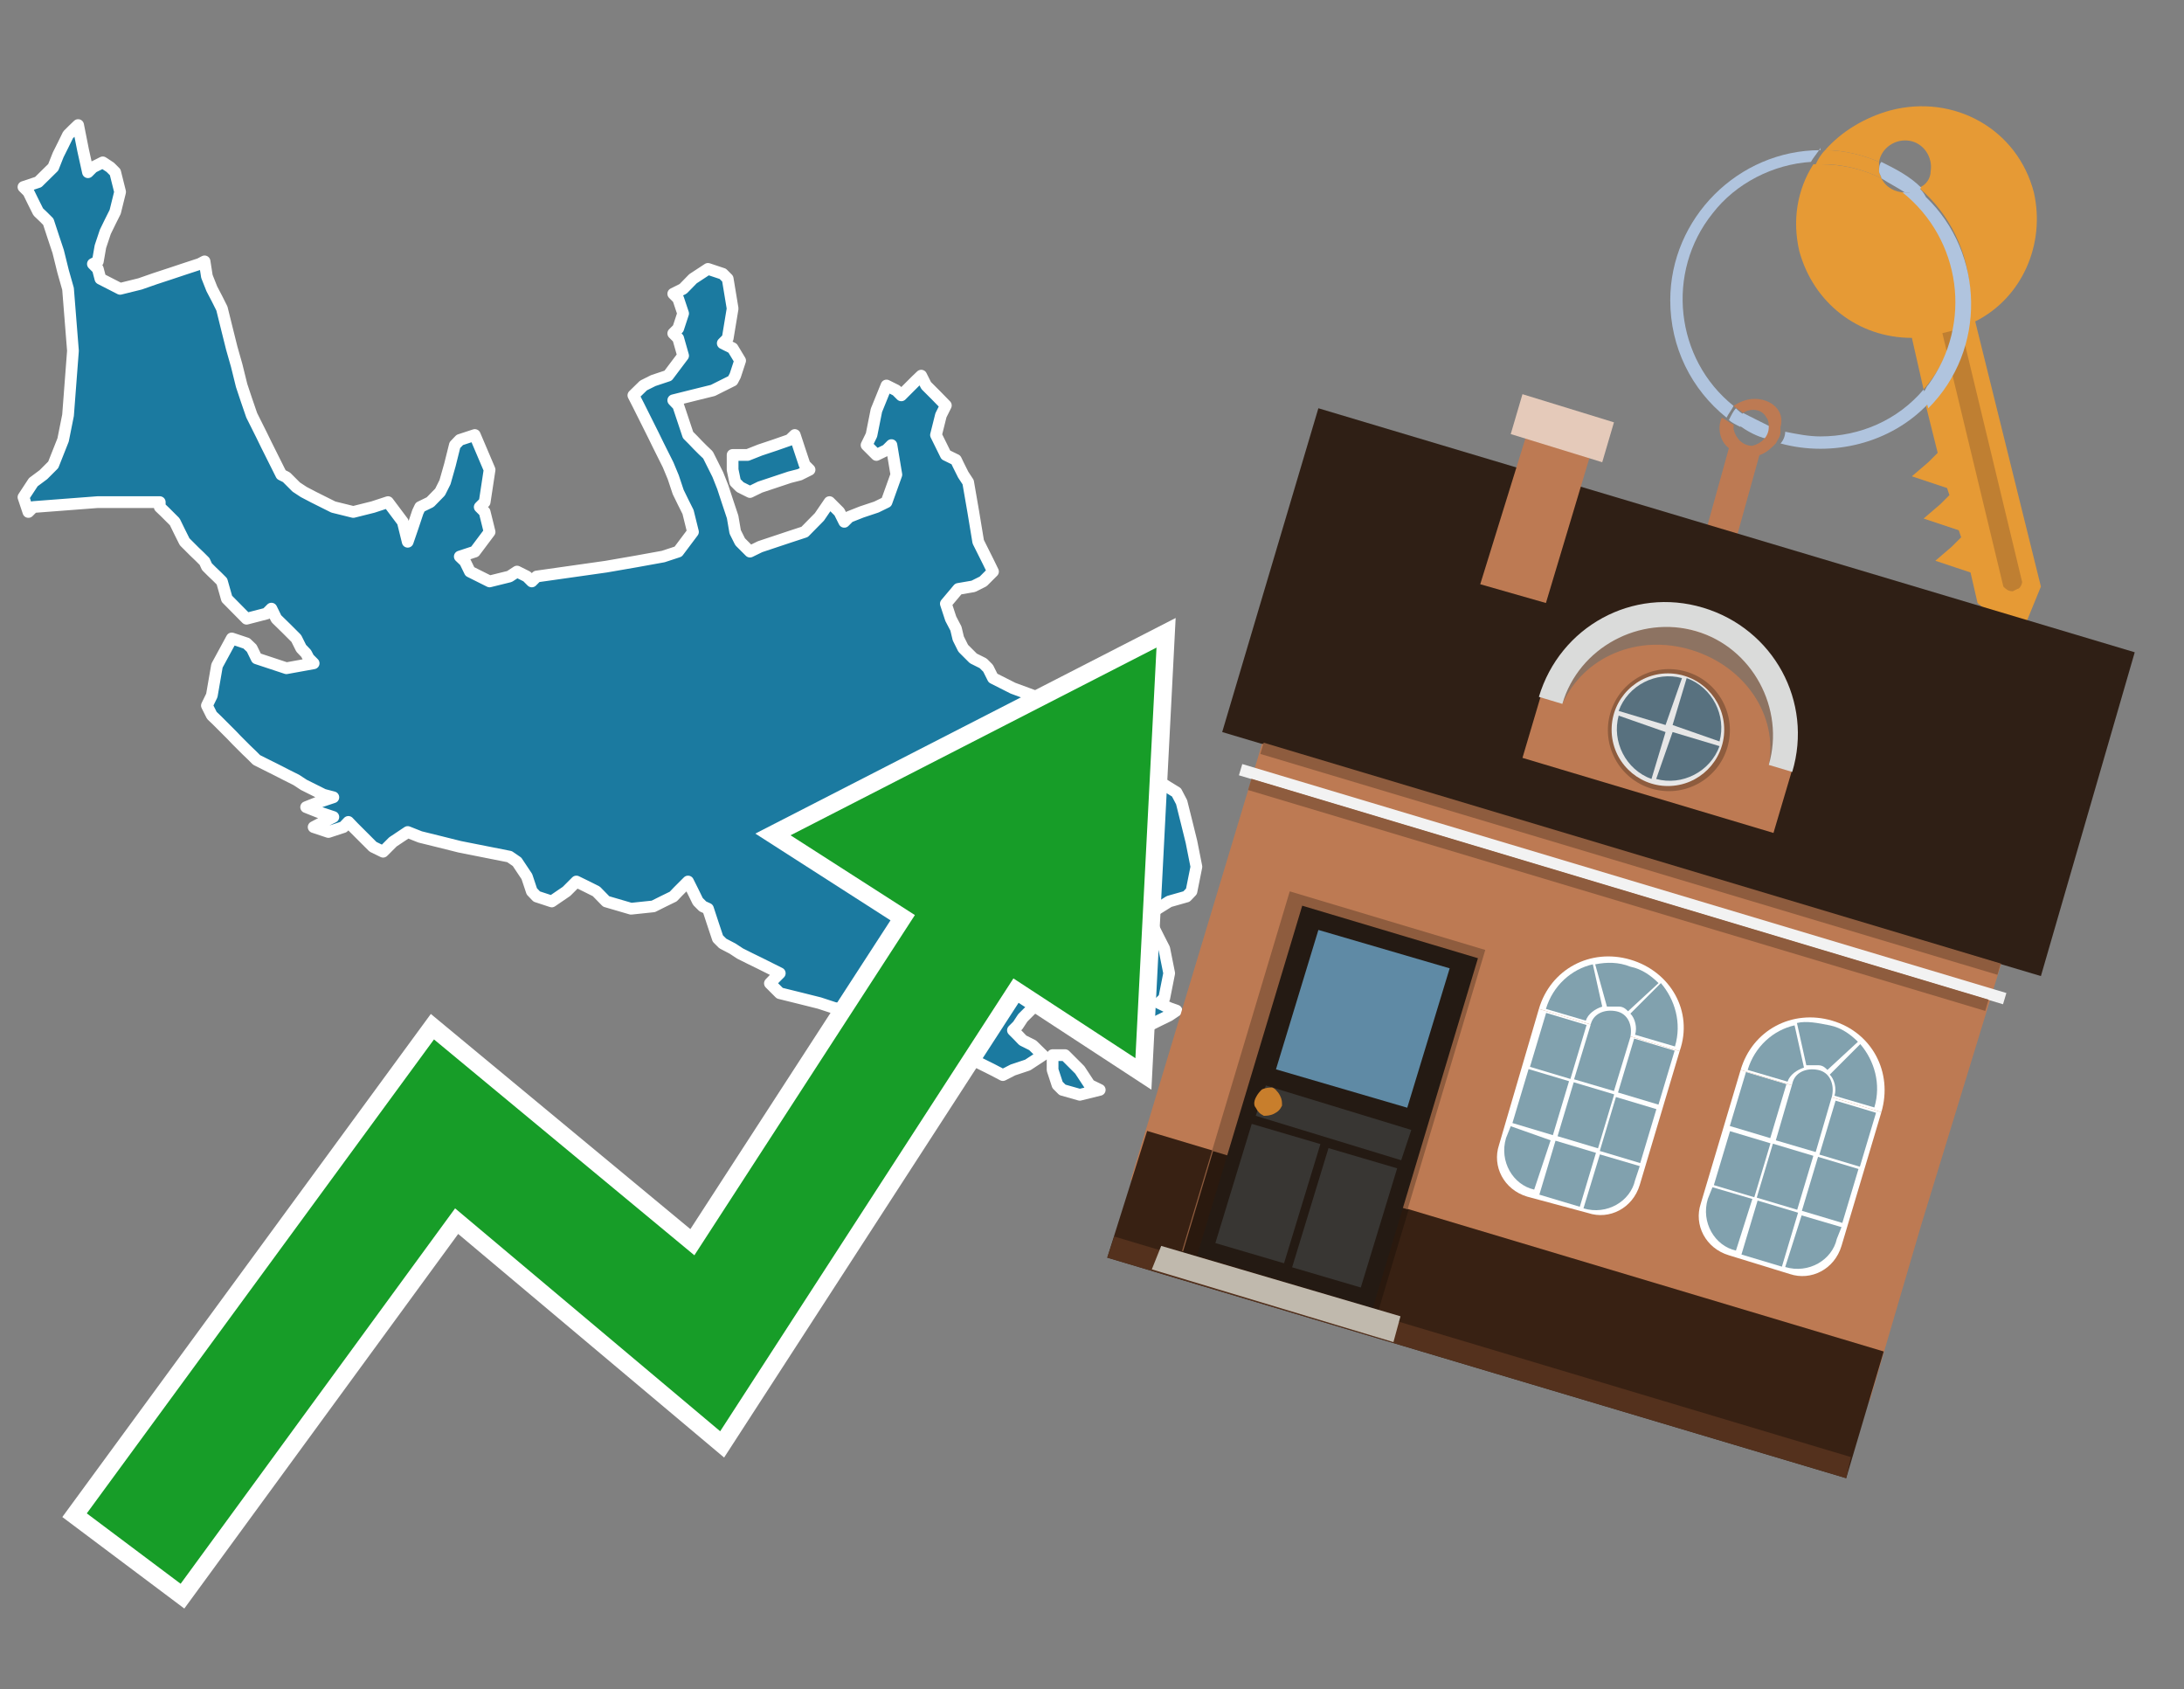 <?xml version="1.0" encoding="utf-8"?>
<!-- Generator: Adobe Illustrator 26.0.3, SVG Export Plug-In . SVG Version: 6.00 Build 0)  -->
<svg version="1.1" id="Text" xmlns="http://www.w3.org/2000/svg" xmlns:xlink="http://www.w3.org/1999/xlink" x="0px" y="0px"
	 width="93.1px" height="72px" viewBox="0 0 93.1 72" style="enable-background:new 0 0 93.1 72;" xml:space="preserve">
<rect x="0" y="0" width="93.1" height="72" fill="#808080" stroke="none"/>
<style type="text/css">
	.st0{fill:#1B7AA0;stroke:#FFFFFF;stroke-width:0.5;stroke-linejoin:round;}
	.st1{fill:none;stroke:#FFFFFF;stroke-width:1.5;stroke-miterlimit:10;}
	.st2{fill:#179D28;}
	.st3{fill:#E69A35;}
	.st4{fill:#B0C4DE;}
	.st5{fill:#BD7A53;}
	.st6{fill:#BF7F32;}
	.st7{fill-rule:evenodd;clip-rule:evenodd;fill:#2F1F15;}
	.st8{fill-rule:evenodd;clip-rule:evenodd;fill:#BD7A53;}
	.st9{fill-rule:evenodd;clip-rule:evenodd;fill:#382113;}
	.st10{fill-rule:evenodd;clip-rule:evenodd;fill:#54311D;}
	.st11{fill-rule:evenodd;clip-rule:evenodd;fill:#F2F2F2;}
	.st12{fill-rule:evenodd;clip-rule:evenodd;fill:#8E5C3E;}
	.st13{fill-rule:evenodd;clip-rule:evenodd;fill:#E5CABA;}
	.st14{fill-rule:evenodd;clip-rule:evenodd;fill:#2A190E;}
	.st15{fill:#241A13;}
	.st16{fill:#5F8AA5;}
	.st17{fill:#383633;}
	.st18{fill:#C87E2C;}
	.st19{fill-rule:evenodd;clip-rule:evenodd;fill:#C0B9AD;}
	.st20{fill-rule:evenodd;clip-rule:evenodd;fill:#FFFFFF;}
	.st21{fill-rule:evenodd;clip-rule:evenodd;fill:#81A1AE;}
	.st22{fill-rule:evenodd;clip-rule:evenodd;fill:#E6E6E6;}
	.st23{fill:#58717F;}
	.st24{opacity:0.6;fill-rule:evenodd;clip-rule:evenodd;fill:#6D6E6D;}
	.st25{fill:#DADBDA;}
</style>
<path class="st0" d="M45.4,44.97L46.03,45.6L46.45,46.24L46.88,46.45L46.03,46.66L45.29,46.45L45.08,46.24L44.87,45.6L44.87,44.97ZM31.87,19.39L32.4,19.18L33.03,18.97L33.66,18.75L33.88,18.54L34.09,19.18L34.3,19.81L34.51,20.02L34.09,20.23L33.66,20.34L33.03,20.55L32.4,20.76L31.97,20.97L31.55,20.76L31.34,20.55L31.23,20.02L31.23,19.39ZM4.17,21.4L1.42,21.61L1.21,21.82L1.0,21.19L1.42,20.55L1.85,20.23L2.27,19.81L2.69,18.75L2.9,17.7L3.11,14.95L2.9,12.31L2.69,11.57L2.48,10.72L2.27,10.09L2.06,9.45L1.85,9.24L1.63,9.03L1.42,8.61L1.21,8.18L1.0,7.97L1.63,7.76L2.27,7.13L2.48,6.6L2.69,6.18L2.9,5.75L3.11,5.54L3.33,5.33L3.54,6.39L3.75,7.34L3.96,7.13L4.38,6.92L4.7,7.13L4.91,7.34L5.12,8.18L4.91,9.03L4.7,9.45L4.49,9.88L4.28,10.51L4.17,11.14L3.96,11.25L4.17,11.46L4.28,11.88L5.12,12.31L5.97,12.1L6.6,11.88L7.24,11.67L7.87,11.46L8.51,11.25L8.72,11.14L8.82,11.78L9.03,12.31L9.25,12.73L9.46,13.15L9.67,14.0L9.88,14.84L10.09,15.58L10.3,16.43L10.51,17.06L10.73,17.7L10.94,18.12L11.15,18.54L11.36,18.97L11.57,19.39L11.78,19.81L11.99,20.23L12.21,20.34L12.42,20.55L12.63,20.76L12.95,20.97L13.37,21.19L13.79,21.4L14.21,21.61L15.06,21.82L15.9,21.61L16.54,21.4L17.17,22.24L17.38,23.09L17.6,22.45L17.81,21.82L17.91,21.61L18.34,21.4L18.76,20.97L18.97,20.55L19.18,19.81L19.39,18.97L19.6,18.75L20.24,18.54L20.87,20.02L20.66,21.4L20.45,21.61L20.66,21.82L20.87,22.67L20.24,23.51L19.6,23.72L19.82,23.93L20.03,24.36L20.87,24.78L21.72,24.57L22.04,24.36L22.46,24.57L22.67,24.78L22.88,24.57L24.36,24.36L25.84,24.15L27.11,23.93L28.27,23.72L28.91,23.51L29.54,22.67L29.33,21.82L29.12,21.4L28.91,20.97L28.7,20.34L28.48,19.81L28.27,19.39L28.06,18.97L27.85,18.54L27.64,18.12L27.43,17.7L27.22,17.28L27.0,16.85L27.43,16.43L27.85,16.22L28.48,16.01L29.12,15.16L28.91,14.42L28.7,14.21L28.91,14.0L29.12,13.36L28.91,12.73L28.7,12.52L29.12,12.31L29.54,11.88L30.18,11.46L30.81,11.67L31.02,11.88L31.23,13.15L31.02,14.42L30.81,14.63L31.23,14.84L31.55,15.37L31.34,16.01L31.23,16.22L30.81,16.43L30.39,16.64L29.54,16.85L28.7,17.06L28.91,17.28L29.12,17.91L29.33,18.54L29.54,18.75L29.75,18.97L29.96,19.18L30.18,19.39L30.39,19.81L30.6,20.23L30.81,20.76L31.02,21.4L31.23,22.03L31.34,22.67L31.55,23.09L31.97,23.51L32.4,23.3L33.03,23.09L33.66,22.88L34.3,22.67L34.93,22.03L35.36,21.4L35.78,21.82L35.99,22.24L36.2,22.03L36.73,21.82L37.36,21.61L37.79,21.4L38.21,20.23L38.0,18.97L37.79,19.18L37.36,19.39L36.94,18.97L37.15,18.54L37.36,17.49L37.79,16.43L38.21,16.64L38.42,16.85L38.63,16.64L38.84,16.43L39.05,16.22L39.27,16.01L39.48,16.43L39.9,16.85L40.32,17.28L40.11,17.7L39.9,18.54L40.32,19.39L40.75,19.6L40.85,19.81L41.06,20.23L41.27,20.55L41.49,21.82L41.7,23.09L41.91,23.51L42.12,23.93L42.33,24.36L41.91,24.78L41.49,24.99L40.85,25.1L40.32,25.73L40.53,26.37L40.75,26.79L40.85,27.21L41.06,27.63L41.49,28.06L41.91,28.27L42.12,28.48L42.33,28.9L43.18,29.33L44.02,29.64L44.23,30.07L44.45,30.49L44.66,30.91L44.87,31.12L45.4,31.33L46.03,31.55L46.24,31.76L46.45,32.39L46.67,33.03L46.88,33.45L47.93,33.87L48.99,33.66L49.63,33.45L50.15,33.77L50.37,34.19L50.58,35.03L50.79,35.88L51.0,36.94L50.79,37.99L50.58,38.21L49.84,38.42L48.99,38.95L49.2,39.58L49.41,40.0L49.63,40.43L49.84,41.48L49.63,42.54L49.41,42.75L49.84,42.96L50.15,43.07L49.84,43.28L49.41,43.49L48.99,43.7L48.57,44.12L48.36,44.55L48.15,44.34L47.93,44.12L47.72,43.91L47.51,43.7L47.3,43.49L47.09,43.28L46.88,42.65L46.67,42.12L46.45,41.48L46.24,40.85L46.03,40.43L44.55,40.0L43.18,39.79L42.75,39.58L42.33,39.37L42.12,39.16L41.91,38.95L41.7,38.73L41.49,37.99L41.27,37.15L41.06,36.94L40.85,36.73L40.75,36.94L40.53,37.15L40.32,37.36L40.53,37.57L40.75,37.78L40.53,37.99L40.32,38.73L40.53,39.58L40.75,40.0L40.85,40.43L41.06,40.64L42.33,40.85L43.6,41.06L44.02,41.27L44.45,41.69L44.66,42.12L44.87,42.33L44.66,42.54L44.45,42.75L44.02,42.96L43.6,43.38L43.39,43.7L43.18,43.91L43.39,44.12L43.6,44.34L44.02,44.55L44.45,44.97L43.81,45.39L43.18,45.6L42.75,45.82L42.33,45.6L41.91,45.39L41.49,45.18L41.06,44.97L40.75,44.76L40.53,44.55L40.32,44.34L39.27,44.12L38.21,43.91L37.79,43.7L37.36,43.49L36.73,43.28L36.2,43.07L35.57,42.96L34.93,42.75L34.09,42.54L33.24,42.33L33.03,42.12L32.82,41.91L33.03,41.69L33.24,41.48L32.82,41.27L32.4,41.06L31.97,40.85L31.55,40.64L31.23,40.43L30.81,40.21L30.6,40.0L30.39,39.37L30.18,38.73L29.96,38.63L29.75,38.42L29.54,37.99L29.33,37.57L29.12,37.78L28.91,37.99L28.7,38.21L28.27,38.42L27.85,38.63L26.9,38.73L25.84,38.42L25.42,37.99L25.0,37.78L24.57,37.57L24.15,37.99L23.52,38.42L22.88,38.21L22.67,37.99L22.46,37.36L22.04,36.73L21.72,36.51L20.66,36.3L19.6,36.09L18.76,35.88L17.91,35.67L17.38,35.46L16.75,35.88L16.33,36.3L15.9,36.09L15.69,35.88L15.48,35.67L15.27,35.46L15.06,35.25L14.85,35.03L14.64,35.25L14.0,35.46L13.37,35.25L13.79,35.03L14.21,34.82L13.58,34.61L13.05,34.4L13.58,34.19L14.21,33.98L13.79,33.87L13.37,33.66L12.95,33.45L12.63,33.24L12.21,33.03L11.78,32.81L11.36,32.6L10.94,32.39L10.73,32.18L10.51,31.97L10.3,31.76L10.09,31.55L9.88,31.33L9.67,31.12L9.46,30.91L9.25,30.7L9.03,30.49L8.82,30.07L9.03,29.64L9.25,28.37L9.88,27.21L10.51,27.42L10.73,27.63L10.94,28.06L12.21,28.48L13.37,28.27L13.16,28.06L13.05,27.85L12.84,27.63L12.63,27.21L12.21,26.79L11.78,26.37L11.57,25.94L11.36,26.15L10.51,26.37L9.67,25.52L9.46,24.78L9.25,24.57L9.03,24.36L8.82,24.15L8.72,23.93L8.51,23.72L8.29,23.51L8.08,23.3L7.87,23.09L7.66,22.67L7.45,22.24L7.24,22.03L7.03,21.82L6.81,21.61L6.81,21.4Z"/>
<polygon class="st1" points="49.3,27.6 33.7,35.6 39,39 29.6,53.5 18.5,44.3 3.7,64.5 7.7,67.5 19.4,51.5 30.7,61 43.2,41.7 
	48.4,45.1 "/>
<polygon class="st2" points="49.3,27.6 33.7,35.6 39,39 29.6,53.5 18.5,44.3 3.7,64.5 7.7,67.5 19.4,51.5 30.7,61 43.2,41.7 
	48.4,45.1 "/>
<path class="st3" d="M80.2,7.6c0-0.1-0.1-0.2-0.1-0.3c0-0.1,0-0.3,0-0.4c-0.7-0.3-1.5-0.5-2.3-0.5c-0.2,0.2-0.3,0.4-0.4,0.6
	c0.1,0,0.2,0,0.3,0C78.5,7,79.4,7.2,80.2,7.6z"/>
<path class="st4" d="M77.6,6.4c-3.5,0-6.4,2.9-6.4,6.4c0,2,0.9,3.8,2.4,5c0.1-0.2,0.2-0.3,0.3-0.5c-2.5-2-2.9-5.7-0.9-8.2
	c1-1.3,2.6-2.1,4.2-2.2c0.1-0.2,0.3-0.4,0.4-0.6V6.4z"/>
<path class="st3" d="M84.2,13.7c2-1,3-3.3,2.5-5.5C86,5.5,83.3,4,80.6,4.7c-1.1,0.3-2.1,0.9-2.8,1.7c0.8,0,1.6,0.2,2.3,0.5
	c0.1-0.6,0.7-1,1.3-0.9c0.6,0.1,1,0.7,0.9,1.3c0,0.3-0.2,0.6-0.5,0.7c2.7,2.3,2.9,6.4,0.6,9c-0.1,0.1-0.2,0.2-0.3,0.3l0.5,2
	l-0.4,0.4l-0.7,0.6l0.9,0.3l0.6,0.2l0.1,0.3l-0.4,0.4L82,22.1l0.9,0.3l0.6,0.2l0.1,0.3l-0.4,0.4l-0.7,0.6l0.9,0.3l0.6,0.2l0.3,1.3
	l1.8,1.5L87,25L84.2,13.7z"/>
<path class="st3" d="M81.2,8.2c-0.4,0-0.8-0.2-1-0.6C79.4,7.2,78.5,7,77.6,7c-0.1,0-0.2,0-0.3,0c-0.7,1.1-0.9,2.4-0.6,3.7
	c0.6,2.2,2.5,3.7,4.8,3.7l0.5,2.2c2.1-2.4,1.9-6.1-0.6-8.2C81.3,8.3,81.2,8.3,81.2,8.2z"/>
<path class="st4" d="M74.1,18.1c0.4,0.3,0.8,0.5,1.2,0.6c0.1-0.1,0.2-0.3,0.2-0.5l0,0c-0.4-0.2-0.8-0.4-1.2-0.6
	C74.2,17.8,74.1,17.9,74.1,18.1z"/>
<path class="st4" d="M74.4,17.7c-0.2-0.1-0.3-0.2-0.4-0.3c-0.1,0.1-0.2,0.3-0.3,0.5c0.1,0.1,0.3,0.2,0.5,0.3
	C74.1,17.9,74.2,17.8,74.4,17.7z"/>
<path class="st5" d="M74.8,17c-0.3,0-0.6,0.1-0.9,0.3c0.1,0.1,0.3,0.2,0.4,0.3c0.3-0.2,0.8-0.2,1,0.2c0.1,0.1,0.1,0.3,0.1,0.4l0,0
	c0,0.4-0.3,0.7-0.7,0.8c-0.4,0-0.7-0.3-0.8-0.7c0,0,0,0,0-0.1v-0.1c-0.2-0.1-0.3-0.2-0.5-0.3c-0.2,0.4-0.1,1,0.3,1.3l-1,3.6L74,23
	l1-3.6c0.3-0.1,0.5-0.3,0.7-0.5c0.1-0.2,0.2-0.3,0.2-0.5c0-0.1,0-0.1,0-0.2C76.1,17.5,75.5,17,74.8,17z"/>
<path class="st6" d="M86,25.1l-0.2,0.1c-0.2,0-0.3-0.1-0.4-0.2l0,0l-2.6-10.8l0.8-0.2l2.6,10.8C86.2,24.9,86.1,25.1,86,25.1L86,25.1
	z"/>
<path class="st4" d="M80.1,7.3c0,0.1,0.1,0.2,0.1,0.3c0.3,0.2,0.7,0.4,1,0.6c0.1,0,0.2,0,0.3,0c0.1,0,0.3-0.1,0.4-0.2
	c-0.5-0.5-1.1-0.8-1.7-1.1C80.1,7,80.1,7.2,80.1,7.3z"/>
<path class="st4" d="M77.6,18.6c-0.5,0-1-0.1-1.5-0.2c0,0.2-0.1,0.4-0.2,0.5c2.2,0.6,4.7,0,6.3-1.7L82,16.6
	C80.9,17.9,79.3,18.6,77.6,18.6z"/>
<path class="st4" d="M81.8,8c-0.1,0.1-0.2,0.1-0.4,0.2c-0.1,0-0.2,0-0.3,0c2.5,2,3,5.6,1.1,8.2c-0.1,0.1-0.1,0.2-0.2,0.3l0.2,0.7
	c2.5-2.5,2.4-6.6-0.1-9C82,8.2,81.9,8.1,81.8,8L81.8,8z"/>
<g>
	<polygon class="st7" points="87,41.6 52.1,31.2 56.2,17.4 91,27.8 87,41.6 	"/>
	<polygon class="st8" points="81.9,52.2 85.3,41.1 53.8,31.7 48.2,50.3 79.7,59.7 	"/>
	<polygon class="st9" points="78.7,63 80.3,57.6 48.9,48.2 47.2,53.6 78.7,63 	"/>
	<polygon class="st10" points="78.7,63 78.9,62.1 47.5,52.7 47.2,53.6 78.7,63 	"/>
	
		<rect x="52.1" y="37.4" transform="matrix(-0.958 -0.287 0.287 -0.958 124.563 93.583)" class="st11" width="34" height="0.5"/>
	
		<rect x="52.6" y="37.9" transform="matrix(-0.958 -0.287 0.287 -0.958 124.14 94.489)" class="st12" width="32.8" height="0.5"/>
	
		<rect x="53" y="36.4" transform="matrix(-0.958 -0.287 0.287 -0.958 125.475 91.628)" class="st12" width="32.8" height="0.5"/>
	<polygon class="st8" points="68,18.7 65.3,17.8 63.1,24.9 65.9,25.7 68,18.7 	"/>
	<polygon class="st13" points="68.8,18 64.9,16.8 64.4,18.5 68.3,19.7 68.8,18 	"/>
	<g>
		<rect x="52.5" y="38.9" transform="matrix(0.958 0.287 -0.287 0.958 15.849 -14.344)" class="st12" width="8.7" height="16"/>
		
			<rect x="50.9" y="50.2" transform="matrix(0.958 0.287 -0.287 0.958 17.358 -13.64)" class="st14" width="8.7" height="4.5"/>
		<g transform="matrix( 0.861, 0, 0, 0.861, 2148,666.7) ">
			<g>
				<g id="Symbol_9_0_Layer2_0_MEMBER_8_MEMBER_12_MEMBER_0_FILL_00000014599094976698332750000017450647480159288714_">
					<path class="st15" d="M-2430.3-729.5l8.7,2.6l-5.2,17.3l-8.7-2.6L-2430.3-729.5z"/>
				</g>
			</g>
		</g>
		<g transform="matrix( 0.861, 0, 0, 0.861, 2148,666.7) ">
			<g>
				<g id="Symbol_9_0_Layer2_0_MEMBER_8_MEMBER_12_MEMBER_1_MEMBER_1_FILL_00000044877452633822415250000012838657942505378697_">
					<path class="st16" d="M-2423-726.4l-2.1,6.9l-6.5-1.9l2.1-6.9L-2423-726.4z"/>
				</g>
			</g>
		</g>
		<g transform="matrix( 0.861, 0, 0, 0.861, 2148,666.7) ">
			<g>
				<g id="Symbol_9_0_Layer2_0_MEMBER_8_MEMBER_12_MEMBER_2_MEMBER_0_FILL_00000128454501898370036030000003861990524587710870_">
					<path class="st17" d="M-2430.8-711.6l1.8-5.9l3.4,1l-1.8,5.9L-2430.8-711.6z"/>
				</g>
			</g>
		</g>
		<g transform="matrix( 0.861, 0, 0, 0.861, 2148,666.7) ">
			<g>
				<g id="Symbol_9_0_Layer2_0_MEMBER_8_MEMBER_12_MEMBER_2_MEMBER_1_FILL_00000068665017512549111380000015570233324217231799_">
					<path class="st17" d="M-2434.6-712.8l1.8-5.9l3.4,1l-1.8,5.9L-2434.6-712.8z"/>
				</g>
			</g>
		</g>
		<g transform="matrix( 0.861, 0, 0, 0.861, 2148,666.7) ">
			<g>
				<g id="Symbol_9_0_Layer2_0_MEMBER_8_MEMBER_12_MEMBER_2_MEMBER_1_FILL_00000005225540449741130250000008347087072572673964_">
					<path class="st17" d="M-2432.6-719.1l0.5-1.5l7.2,2.2l-0.5,1.5L-2432.6-719.1z"/>
				</g>
			</g>
		</g>
		<g transform="matrix( 0.861, 0, 0, 0.861, 2148,666.7) ">
			<g>
				<g id="Symbol_9_0_Layer2_0_MEMBER_8_MEMBER_13_FILL_00000131350348810376896810000002969418600929340805_">
					<path class="st18" d="M-2432.6-720c0.1-0.2,0.2-0.3,0.3-0.4c0.2-0.1,0.4-0.1,0.5-0.1s0.3,0.2,0.4,0.4c0.1,0.2,0.1,0.3,0.1,0.5
						c-0.1,0.2-0.2,0.3-0.4,0.4c-0.2,0.1-0.4,0.1-0.5,0.1c-0.2-0.1-0.3-0.2-0.4-0.4C-2432.7-719.6-2432.7-719.8-2432.6-720z"/>
				</g>
			</g>
		</g>
		<polygon class="st19" points="59.4,57.2 59.7,56.1 49.5,53.1 49.1,54.1 59.4,57.2 		"/>
	</g>
	<g>
		<g>
			<path class="st20" d="M65.6,43l6,1.8l-1.7,5.7c-0.3,1-1.3,1.5-2.2,1.2L65.1,51c-1-0.3-1.5-1.3-1.2-2.2L65.6,43L65.6,43z"/>
		</g>
		<rect x="69" y="44.8" transform="matrix(0.287 -0.958 0.958 0.287 6.252 99.807)" class="st21" width="2.4" height="1.8"/>
		<rect x="65.2" y="43.7" transform="matrix(0.287 -0.958 0.958 0.287 4.643 95.388)" class="st21" width="2.4" height="1.8"/>
		<rect x="68.2" y="47.2" transform="matrix(0.287 -0.958 0.958 0.287 3.405 100.843)" class="st21" width="2.4" height="1.8"/>
		<rect x="66.4" y="46.7" transform="matrix(0.287 -0.958 0.958 0.287 2.601 98.633)" class="st21" width="2.4" height="1.8"/>
		<rect x="64.5" y="46.1" transform="matrix(0.287 -0.958 0.958 0.287 1.797 96.424)" class="st21" width="2.4" height="1.8"/>
		<path class="st21" d="M69.9,49.7l-1.7-0.5l-0.7,2.3l0,0c1,0.3,2-0.3,2.2-1.2L69.9,49.7z"/>
		<rect x="65.6" y="49.1" transform="matrix(0.287 -0.958 0.958 0.287 -0.245 99.669)" class="st21" width="2.4" height="1.8"/>
		<path class="st21" d="M66.1,48.6L64.4,48l-0.2,0.5c-0.3,1,0.3,2,1.2,2.2v0L66.1,48.6z"/>
		<path class="st20" d="M69.5,40.9c-1.7-0.5-3.4,0.4-3.9,2.1l6,1.8C72.2,43.1,71.2,41.4,69.5,40.9z"/>
		<path class="st21" d="M69.5,44.2C69.5,44.2,69.5,44.2,69.5,44.2c0.1-0.5-0.1-1-0.6-1.1c-0.5-0.1-1,0.1-1.1,0.6c0,0,0,0,0,0
			L67.1,46l1.7,0.5L69.5,44.2L69.5,44.2z"/>
		<path class="st21" d="M68.5,42.9c0.2,0,0.3,0,0.5,0c0.2,0,0.3,0.1,0.4,0.2l1.3-1.2c-0.3-0.3-0.7-0.6-1.2-0.7
			C69,41,68.5,41,68,41.1L68.5,42.9z"/>
		<path class="st21" d="M69.5,43.2c0.2,0.2,0.3,0.6,0.2,0.9l1.7,0.5c0.3-1,0-2-0.6-2.7L69.5,43.2z"/>
		<path class="st21" d="M67.6,43.5c0.1-0.3,0.4-0.5,0.7-0.6l-0.4-1.8c-0.9,0.2-1.7,0.9-2,1.9L67.6,43.5z"/>
	</g>
	<g>
		<g>
			<path class="st20" d="M74.2,45.6l6,1.8l-1.7,5.7c-0.3,1-1.3,1.5-2.2,1.2l-2.6-0.8c-1-0.3-1.5-1.3-1.2-2.2L74.2,45.6L74.2,45.6z"
				/>
		</g>
		<rect x="77.5" y="47.4" transform="matrix(0.287 -0.958 0.958 0.287 9.907 109.85)" class="st21" width="2.4" height="1.8"/>
		<rect x="73.8" y="46.2" transform="matrix(0.287 -0.958 0.958 0.287 8.299 105.431)" class="st21" width="2.4" height="1.8"/>
		<rect x="76.8" y="49.8" transform="matrix(0.287 -0.958 0.958 0.287 7.061 110.886)" class="st21" width="2.4" height="1.8"/>
		<rect x="74.9" y="49.2" transform="matrix(0.287 -0.958 0.958 0.287 6.257 108.677)" class="st21" width="2.4" height="1.8"/>
		<rect x="73" y="48.7" transform="matrix(0.287 -0.958 0.958 0.287 5.453 106.467)" class="st21" width="2.4" height="1.8"/>
		<path class="st21" d="M78.5,52.3l-1.7-0.5L76.1,54l0,0c1,0.3,2-0.3,2.2-1.2L78.5,52.3z"/>
		<rect x="74.2" y="51.7" transform="matrix(0.287 -0.958 0.958 0.287 3.411 109.713)" class="st21" width="2.4" height="1.8"/>
		<path class="st21" d="M74.7,51.1L73,50.6l-0.2,0.5c-0.3,1,0.3,2,1.2,2.2l0,0L74.7,51.1z"/>
		<path class="st20" d="M78.1,43.5c-1.7-0.5-3.4,0.4-3.9,2.1l6,1.8C80.7,45.7,79.8,44,78.1,43.5z"/>
		<path class="st21" d="M78.1,46.7C78.1,46.7,78.1,46.7,78.1,46.7c0.1-0.5-0.1-1-0.6-1.1c-0.5-0.1-1,0.1-1.1,0.6c0,0,0,0,0,0
			l-0.7,2.4l1.7,0.5L78.1,46.7L78.1,46.7z"/>
		<path class="st21" d="M77,45.4c0.2,0,0.3,0,0.5,0c0.2,0,0.3,0.1,0.4,0.2l1.3-1.2c-0.3-0.3-0.7-0.6-1.2-0.7c-0.5-0.1-1-0.2-1.4-0.1
			L77,45.4z"/>
		<path class="st21" d="M78,45.8c0.2,0.2,0.3,0.6,0.2,0.9l1.7,0.5c0.3-1,0-2-0.6-2.7L78,45.8z"/>
		<path class="st21" d="M76.2,46.1c0.1-0.3,0.4-0.5,0.7-0.6l-0.4-1.8c-0.9,0.2-1.7,0.9-2,1.9L76.2,46.1z"/>
	</g>
	<g>
		<path class="st8" d="M75.6,35.5l-10.7-3.2l0.8-2.7c0,0,3.3-4.3,6.8-3.3c3.6,1.1,3.9,6.5,3.9,6.5L75.6,35.5z"/>
		<g>
			<ellipse transform="matrix(0.287 -0.958 0.958 0.287 20.942 90.306)" class="st12" cx="71.1" cy="31.1" rx="2.6" ry="2.6"/>
			<circle class="st22" cx="71.1" cy="31.1" r="2.4"/>
			<g>
				<path class="st23" d="M69,30.5c-0.3,1.1,0.3,2.3,1.4,2.7l0.6-2L69,30.5z"/>
				<path class="st23" d="M71.7,28.9c-1.1-0.3-2.3,0.3-2.7,1.4l2,0.6L71.7,28.9z"/>
				<path class="st23" d="M70.6,33.2c1.1,0.3,2.3-0.3,2.7-1.4l-2-0.6L70.6,33.2z"/>
				<path class="st23" d="M73.3,31.6c0.3-1.1-0.3-2.3-1.4-2.7l-0.6,2L73.3,31.6z"/>
			</g>
		</g>
		<path class="st24" d="M72.1,27.7c2.3,0.7,3.7,2.8,3.3,4.9c0.1-0.1,0.1-0.3,0.1-0.4c0.7-2.2-0.8-4.6-3.2-5.3
			c-2.4-0.7-4.9,0.5-5.6,2.7c0,0.1-0.1,0.3-0.1,0.4C67.5,28,69.8,27,72.1,27.7z"/>
		<g>
			<path class="st25" d="M72.6,25.9c-3-0.9-6.1,0.8-7,3.8l1,0.3c0.7-2.4,3.3-3.8,5.7-3.1c2.4,0.7,3.8,3.3,3.1,5.7l1,0.3
				C77.3,29.9,75.6,26.8,72.6,25.9z"/>
		</g>
	</g>
</g>
</svg>
